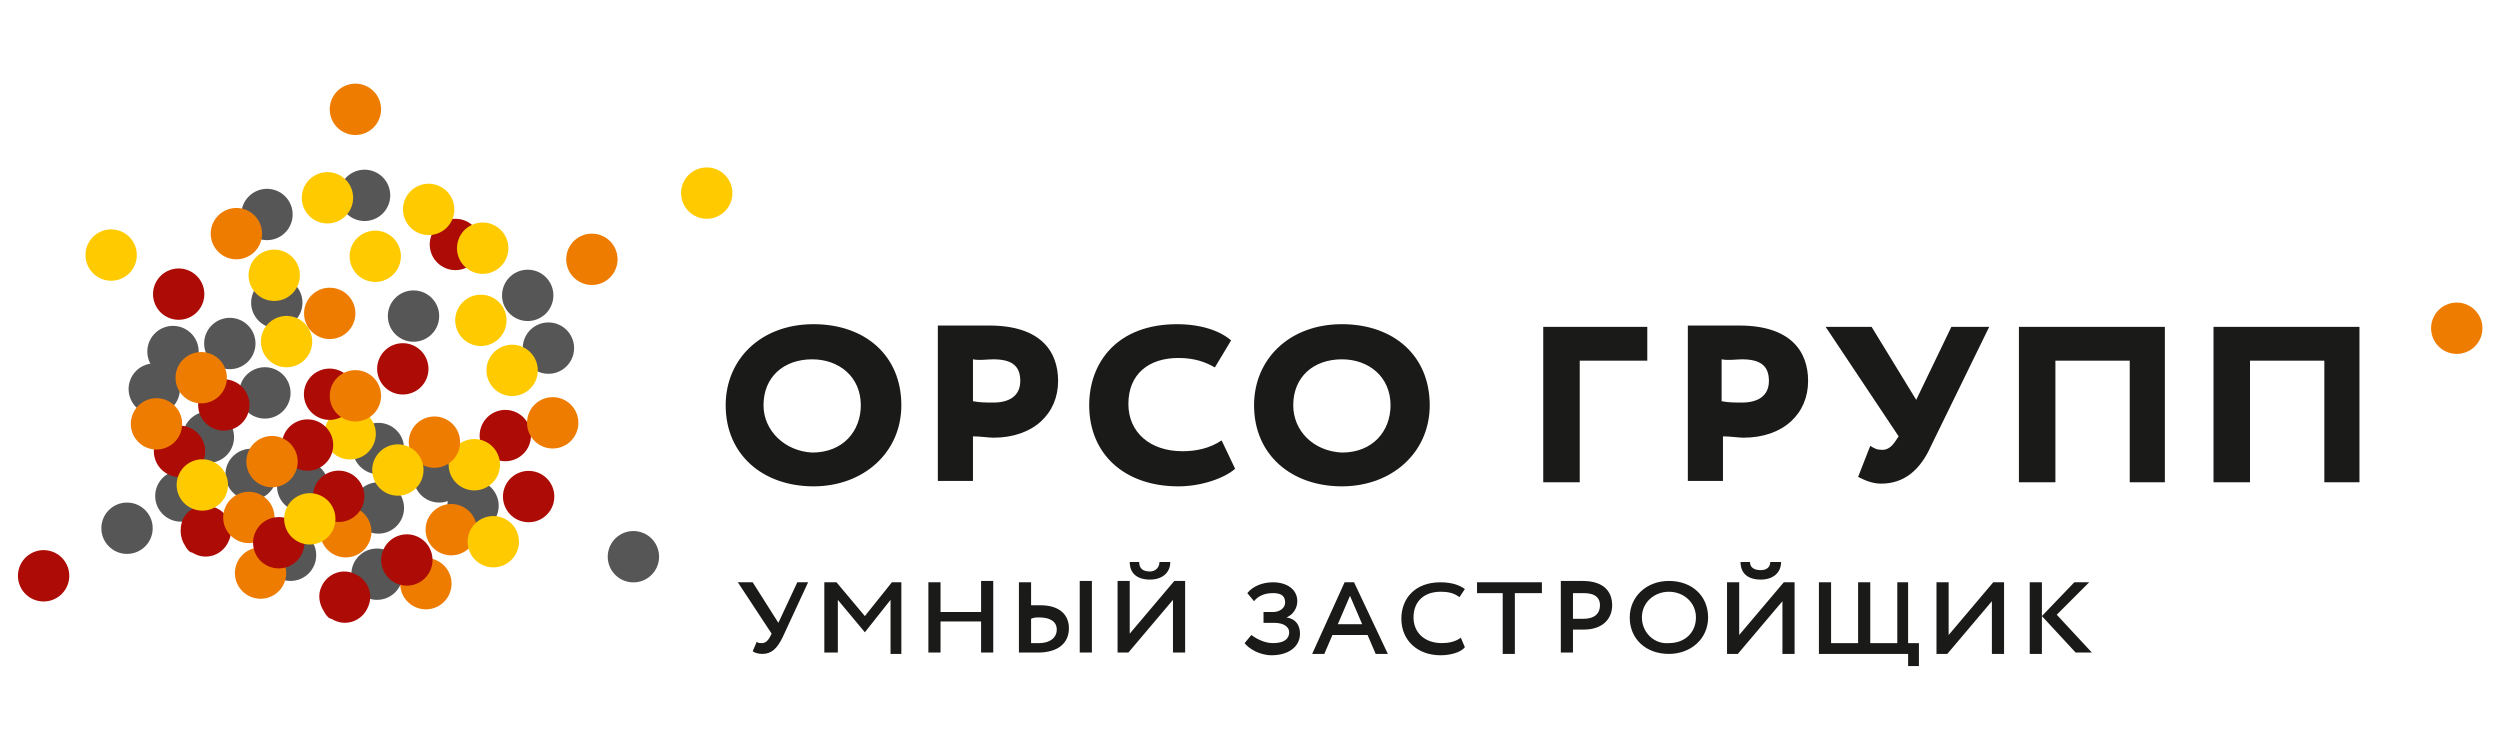 <svg version="1.1" id="Layer_1" xmlns="http://www.w3.org/2000/svg" xmlns:xlink="http://www.w3.org/1999/xlink" x="0px" y="0px"
	 viewBox="0 0 185 45" enable-background="new 0 0 185 45" xml:space="preserve" width="233" height="70">
<g>
	<g>
		<circle fill-rule="evenodd" clip-rule="evenodd" fill="#EE7C00" cx="26.3" cy="2.8" r="1.9"/>
		
			<ellipse transform="matrix(0.913 -0.407 0.407 0.913 -5.192 9.84)" fill-rule="evenodd" clip-rule="evenodd" fill="#575656" cx="20.5" cy="17.1" rx="1.9" ry="1.9"/>
		<circle fill-rule="evenodd" clip-rule="evenodd" fill="#575656" cx="32.5" cy="30" r="1.9"/>
		<circle fill-rule="evenodd" clip-rule="evenodd" fill="#575656" cx="28" cy="32.3" r="1.9"/>
		
			<ellipse transform="matrix(0.745 -0.667 0.667 0.745 -10.541 13.841)" fill-rule="evenodd" clip-rule="evenodd" fill="#575656" cx="12.8" cy="20.7" rx="1.9" ry="1.9"/>
		<circle fill-rule="evenodd" clip-rule="evenodd" fill="#575656" cx="28" cy="27.9" r="1.9"/>
		
			<ellipse transform="matrix(0.914 -0.406 0.406 0.914 -10.019 17.009)" fill-rule="evenodd" clip-rule="evenodd" fill="#575656" cx="35" cy="32.1" rx="1.9" ry="1.9"/>
		
			<ellipse transform="matrix(0.745 -0.667 0.667 0.745 -15.152 20.023)" fill-rule="evenodd" clip-rule="evenodd" fill="#575656" cx="18.6" cy="29.8" rx="1.9" ry="1.9"/>
		<circle fill-rule="evenodd" clip-rule="evenodd" fill="#575656" cx="22.4" cy="30.7" r="1.9"/>
		<circle fill-rule="evenodd" clip-rule="evenodd" fill="#575656" cx="27.9" cy="37.2" r="1.9"/>
		<circle fill-rule="evenodd" clip-rule="evenodd" fill="#575656" cx="21.5" cy="35.8" r="1.9"/>
		
			<ellipse transform="matrix(0.745 -0.667 0.667 0.745 -17.231 30.678)" fill-rule="evenodd" clip-rule="evenodd" fill="#EE7C00" cx="31.5" cy="37.9" rx="1.9" ry="1.9"/>
		
			<ellipse transform="matrix(0.745 -0.667 0.667 0.745 -1.15 30.28)" fill-rule="evenodd" clip-rule="evenodd" fill="#575656" cx="39.1" cy="16.6" rx="1.9" ry="1.9"/>
		
			<ellipse transform="matrix(0.149 -0.989 0.989 0.149 14.358 57.585)" fill-rule="evenodd" clip-rule="evenodd" fill="#575656" cx="40.6" cy="20.4" rx="1.9" ry="1.9"/>
		
			<ellipse transform="matrix(0.409 -0.912 0.912 0.409 7.546 30.028)" fill-rule="evenodd" clip-rule="evenodd" fill="#575656" cx="27" cy="9.2" rx="1.9" ry="1.9"/>
		
			<ellipse transform="matrix(0.745 -0.667 0.667 0.745 -17.542 16.958)" fill-rule="evenodd" clip-rule="evenodd" fill="#575656" cx="13.4" cy="31.4" rx="1.9" ry="1.9"/>
		
			<ellipse transform="matrix(0.409 -0.912 0.912 0.409 -7.224 21.766)" fill-rule="evenodd" clip-rule="evenodd" fill="#AD0B05" cx="13.2" cy="16.5" rx="1.9" ry="1.9"/>
		
			<ellipse transform="matrix(0.149 -0.989 0.989 0.149 4.379 76.942)" fill-rule="evenodd" clip-rule="evenodd" fill="#575656" cx="46.9" cy="35.9" rx="1.9" ry="1.9"/>
		<circle fill-rule="evenodd" clip-rule="evenodd" fill="#EE7C00" cx="43.8" cy="13.9" r="1.9"/>
		
			<ellipse transform="matrix(0.149 -0.989 0.989 0.149 -6.447 19.668)" fill-rule="evenodd" clip-rule="evenodd" fill="#FFCB00" cx="8.2" cy="13.6" rx="1.9" ry="1.9"/>
		
			<ellipse transform="matrix(0.745 -0.667 0.667 0.745 -16.229 25.73)" fill-rule="evenodd" clip-rule="evenodd" fill="#EE7C00" cx="25.6" cy="34.1" rx="1.9" ry="1.9"/>
		
			<ellipse transform="matrix(0.745 -0.667 0.667 0.745 -7.929 19.23)" fill-rule="evenodd" clip-rule="evenodd" fill="#FFCB00" cx="21.2" cy="20" rx="1.9" ry="1.9"/>
		
			<ellipse transform="matrix(0.913 -0.407 0.407 0.913 -3.188 12.482)" fill-rule="evenodd" clip-rule="evenodd" fill="#FFCB00" cx="27.8" cy="13.7" rx="1.9" ry="1.9"/>
		
			<ellipse transform="matrix(0.914 -0.406 0.406 0.914 -8.643 12.834)" fill-rule="evenodd" clip-rule="evenodd" fill="#FFCB00" cx="25.9" cy="26.8" rx="1.9" ry="1.9"/>
		
			<ellipse transform="matrix(0.745 -0.667 0.667 0.745 -14.128 17.145)" fill-rule="evenodd" clip-rule="evenodd" fill="#575656" cx="15.4" cy="27.1" rx="1.9" ry="1.9"/>
		
			<ellipse transform="matrix(0.745 -0.667 0.667 0.745 -9.065 16.494)" fill-rule="evenodd" clip-rule="evenodd" fill="#575656" cx="17" cy="20.1" rx="1.9" ry="1.9"/>
		<circle fill-rule="evenodd" clip-rule="evenodd" fill="#AD0B05" cx="33.7" cy="12.8" r="1.9"/>
		
			<ellipse transform="matrix(0.409 -0.912 0.912 0.409 -2.444 40.185)" fill-rule="evenodd" clip-rule="evenodd" fill="#AD0B05" cx="29.8" cy="22" rx="1.9" ry="1.9"/>
		
			<ellipse transform="matrix(0.913 -0.407 0.407 0.913 -7.616 11.995)" fill-rule="evenodd" clip-rule="evenodd" fill="#AD0B05" cx="24.4" cy="23.9" rx="1.9" ry="1.9"/>
		
			<ellipse transform="matrix(0.745 -0.667 0.667 0.745 -3.209 28.454)" fill-rule="evenodd" clip-rule="evenodd" fill="#FFCB00" cx="35.6" cy="18.4" rx="1.9" ry="1.9"/>
		
			<ellipse transform="matrix(0.745 -0.667 0.667 0.745 -14.101 30.928)" fill-rule="evenodd" clip-rule="evenodd" fill="#EE7C00" cx="33.4" cy="33.9" rx="1.9" ry="1.9"/>
		
			<ellipse transform="matrix(0.914 -0.407 0.407 0.914 -2.243 15.632)" fill-rule="evenodd" clip-rule="evenodd" fill="#FFCB00" cx="35.7" cy="13.1" rx="1.9" ry="1.9"/>
		
			<ellipse transform="matrix(0.409 -0.912 0.912 0.409 -2.528 50.008)" fill-rule="evenodd" clip-rule="evenodd" fill="#AD0B05" cx="37.4" cy="27" rx="1.9" ry="1.9"/>
		
			<ellipse transform="matrix(0.149 -0.989 0.989 0.149 -8.035 46.066)" fill-rule="evenodd" clip-rule="evenodd" fill="#AD0B05" cx="22.8" cy="27.7" rx="1.9" ry="1.9"/>
		<path fill-rule="evenodd" clip-rule="evenodd" fill="#AD0B05" d="M13.5,33.2c0.4-0.9,1.5-1.4,2.5-0.9c0.9,0.4,1.4,1.5,0.9,2.5
			c-0.4,0.9-1.5,1.4-2.5,0.9c-0.1-0.1-0.3-0.1-0.4-0.2c-0.1-0.1-0.2-0.2-0.3-0.4C13.3,34.5,13.3,33.8,13.5,33.2z"/>
		
			<ellipse transform="matrix(0.41 -0.912 0.912 0.41 2.204 47.623)" fill-rule="evenodd" clip-rule="evenodd" fill="#FFCB00" cx="37.9" cy="22.1" rx="1.9" ry="1.9"/>
		<circle fill-rule="evenodd" clip-rule="evenodd" fill="#FFCB00" cx="35.1" cy="29.1" r="1.9"/>
		
			<ellipse transform="matrix(0.913 -0.407 0.407 0.913 -10.295 7.865)" fill-rule="evenodd" clip-rule="evenodd" fill="#AD0B05" cx="13.3" cy="28.1" rx="1.9" ry="1.9"/>
		
			<ellipse transform="matrix(0.745 -0.667 0.667 0.745 -17.304 20.69)" fill-rule="evenodd" clip-rule="evenodd" fill="#EE7C00" cx="18.4" cy="33" rx="1.9" ry="1.9"/>
		
			<ellipse transform="matrix(0.745 -0.667 0.667 0.745 -14.121 20.747)" fill-rule="evenodd" clip-rule="evenodd" fill="#EE7C00" cx="20.1" cy="28.9" rx="1.9" ry="1.9"/>
		<circle fill-rule="evenodd" clip-rule="evenodd" fill="#EE7C00" cx="24.4" cy="17.9" r="1.9"/>
		
			<ellipse transform="matrix(0.149 -0.989 0.989 0.149 -17.512 40.774)" fill-rule="evenodd" clip-rule="evenodd" fill="#FFCB00" cx="14.9" cy="30.6" rx="1.9" ry="1.9"/>
		
			<ellipse transform="matrix(0.409 -0.912 0.912 0.409 -15.217 48.795)" fill-rule="evenodd" clip-rule="evenodd" fill="#AD0B05" cx="30.1" cy="36.2" rx="1.9" ry="1.9"/>
		
			<ellipse transform="matrix(0.913 -0.407 0.407 0.913 -8.557 6.684)" fill-rule="evenodd" clip-rule="evenodd" fill="#575656" cx="11.4" cy="23.5" rx="1.9" ry="1.9"/>
		
			<ellipse transform="matrix(0.914 -0.407 0.407 0.914 -8 10.009)" fill-rule="evenodd" clip-rule="evenodd" fill="#575656" cx="19.6" cy="23.8" rx="1.9" ry="1.9"/>
		<circle fill-rule="evenodd" clip-rule="evenodd" fill="#FFCB00" cx="52.3" cy="9" r="1.9"/>
		
			<ellipse transform="matrix(0.836 -0.548 0.548 0.836 -2.604 12.571)" fill-rule="evenodd" clip-rule="evenodd" fill="#575656" cx="19.8" cy="10.6" rx="1.9" ry="1.9"/>
		
			<ellipse transform="matrix(0.15 -0.989 0.989 0.15 2.2 65.416)" fill-rule="evenodd" clip-rule="evenodd" fill="#AD0B05" cx="39.1" cy="31.4" rx="1.9" ry="1.9"/>
		<circle fill-rule="evenodd" clip-rule="evenodd" fill="#EE7C00" cx="40.9" cy="26" r="1.9"/>
		<circle fill-rule="evenodd" clip-rule="evenodd" fill="#575656" cx="30.6" cy="18.1" r="1.9"/>
		
			<ellipse transform="matrix(0.745 -0.667 0.667 0.745 -12.28 17.347)" fill-rule="evenodd" clip-rule="evenodd" fill="#AD0B05" cx="16.6" cy="24.7" rx="1.9" ry="1.9"/>
		<circle fill-rule="evenodd" clip-rule="evenodd" fill="#EE7C00" cx="26.3" cy="24" r="1.9"/>
		
			<ellipse transform="matrix(0.745 -0.667 0.667 0.745 -11.352 15.688)" fill-rule="evenodd" clip-rule="evenodd" fill="#EE7C00" cx="14.9" cy="22.7" rx="1.9" ry="1.9"/>
		
			<ellipse transform="matrix(0.745 -0.667 0.667 0.745 -14.471 14.369)" fill-rule="evenodd" clip-rule="evenodd" fill="#EE7C00" cx="11.6" cy="26.1" rx="1.9" ry="1.9"/>
		
			<ellipse transform="matrix(0.745 -0.667 0.667 0.745 -4.902 17.372)" fill-rule="evenodd" clip-rule="evenodd" fill="#FFCB00" cx="20.3" cy="15.1" rx="1.9" ry="1.9"/>
		
			<ellipse transform="matrix(0.41 -0.912 0.912 0.41 5.828 27.605)" fill-rule="evenodd" clip-rule="evenodd" fill="#FFCB00" cx="24.2" cy="9.3" rx="1.9" ry="1.9"/>
		
			<ellipse transform="matrix(0.409 -0.912 0.912 0.409 -6.01 45.589)" fill-rule="evenodd" clip-rule="evenodd" fill="#EE7C00" cx="32.2" cy="27.4" rx="1.9" ry="1.9"/>
		<path fill-rule="evenodd" clip-rule="evenodd" fill="#AD0B05" d="M23.8,38.1c0.4-0.9,1.5-1.4,2.5-0.9c0.9,0.4,1.4,1.5,0.9,2.5
			c-0.4,0.9-1.5,1.4-2.5,0.9c-0.1-0.1-0.3-0.1-0.4-0.2c-0.1-0.1-0.2-0.2-0.3-0.4C23.6,39.4,23.5,38.7,23.8,38.1z"/>
		
			<ellipse transform="matrix(0.409 -0.912 0.912 0.409 -9.528 44.331)" fill-rule="evenodd" clip-rule="evenodd" fill="#FFCB00" cx="29.5" cy="29.5" rx="1.9" ry="1.9"/>
		
			<ellipse transform="matrix(0.409 -0.912 0.912 0.409 -10.162 53.852)" fill-rule="evenodd" clip-rule="evenodd" fill="#FFCB00" cx="36.5" cy="34.8" rx="1.9" ry="1.9"/>
		
			<ellipse transform="matrix(0.745 -0.667 0.667 0.745 -3.548 14.733)" fill-rule="evenodd" clip-rule="evenodd" fill="#EE7C00" cx="17.5" cy="12" rx="1.9" ry="1.9"/>
		
			<ellipse transform="matrix(0.41 -0.912 0.912 0.41 9.422 34.935)" fill-rule="evenodd" clip-rule="evenodd" fill="#FFCB00" cx="31.7" cy="10.2" rx="1.9" ry="1.9"/>
		
			<ellipse transform="matrix(0.745 -0.667 0.667 0.745 -19.842 22.351)" fill-rule="evenodd" clip-rule="evenodd" fill="#EE7C00" cx="19.3" cy="37.1" rx="1.9" ry="1.9"/>
		
			<ellipse transform="matrix(0.149 -0.989 0.989 0.149 -34.238 34.912)" fill-rule="evenodd" clip-rule="evenodd" fill="#AD0B05" cx="3.2" cy="37.4" rx="1.9" ry="1.9"/>
		<circle fill-rule="evenodd" clip-rule="evenodd" fill="#575656" cx="9.4" cy="33.8" r="1.9"/>
		
			<ellipse transform="matrix(0.409 -0.912 0.912 0.409 -19.668 39.478)" fill-rule="evenodd" clip-rule="evenodd" fill="#AD0B05" cx="20.7" cy="34.9" rx="1.9" ry="1.9"/>
		
			<ellipse transform="matrix(0.41 -0.912 0.912 0.41 -13.825 41.364)" fill-rule="evenodd" clip-rule="evenodd" fill="#AD0B05" cx="25" cy="31.4" rx="1.9" ry="1.9"/>
		
			<ellipse transform="matrix(0.409 -0.912 0.912 0.409 -16.628 40.452)" fill-rule="evenodd" clip-rule="evenodd" fill="#FFCB00" cx="22.9" cy="33.1" rx="1.9" ry="1.9"/>
	</g>
	<g>
		<path fill-rule="evenodd" clip-rule="evenodd" fill="#1A1A18" d="M94.1,43.2c1.2,0,2.1-0.6,2.1-1.6c0-0.6-0.3-1.1-1-1.2v0
			c0.5-0.2,0.8-0.7,0.8-1.2c0-0.9-0.8-1.4-1.8-1.4c-0.8,0-1.5,0.3-1.9,0.8l0.5,0.6c0.3-0.4,0.8-0.6,1.4-0.6c0.6,0,0.9,0.2,0.9,0.7
			c0,0.4-0.4,0.7-0.9,0.7h-0.7v0.8h0.8c0.7,0,1.1,0.3,1.1,0.7c0,0.5-0.4,0.8-1.2,0.8c-0.6,0-1.2-0.3-1.6-0.6l-0.5,0.6
			C92.4,42.7,93.2,43.2,94.1,43.2L94.1,43.2z M97.1,43.1H98l0.6-1.4h2.6l0.6,1.4h0.9l-2.5-5.3h-0.7L97.1,43.1L97.1,43.1z M99.9,38.8
			l0.9,2.1H99L99.9,38.8L99.9,38.8z M108.1,41.9c-0.4,0.3-0.9,0.4-1.4,0.4c-1.3,0-2.1-0.8-2.1-1.9c0-1.2,0.8-1.9,2-1.9
			c0.6,0,1,0.1,1.4,0.4l0.4-0.6c-0.4-0.3-1-0.5-1.8-0.5c-1.9,0-2.9,1.2-2.9,2.7c0,1.6,1.2,2.7,2.9,2.7c0.7,0,1.5-0.2,1.8-0.6
			L108.1,41.9L108.1,41.9z M109.3,38.6h1.9v4.5h0.9v-4.5h2v-0.8h-4.8V38.6L109.3,38.6z M116.4,43.1v-1.8c0.3,0,0.6,0,0.8,0
			c1.4,0,2.1-0.8,2.1-1.8c0-0.9-0.5-1.8-2.2-1.8c-0.4,0-1.3,0-1.6,0v5.3H116.4L116.4,43.1z M117.2,38.6c0.9,0,1.2,0.4,1.2,0.9
			c0,0.6-0.4,1-1.2,1c-0.3,0-0.5,0-0.8,0v-1.9C116.6,38.6,117,38.6,117.2,38.6L117.2,38.6z M120.6,40.4c0,1.6,1.2,2.7,2.9,2.7
			c1.6,0,2.9-1.1,2.9-2.7c0-1.6-1.2-2.7-2.9-2.7C121.8,37.7,120.6,38.9,120.6,40.4L120.6,40.4z M121.5,40.4c0-1.1,0.9-1.9,2-1.9
			c1.1,0,2,0.8,2,1.9c0,1.1-0.8,1.9-2,1.9C122.4,42.4,121.5,41.5,121.5,40.4L121.5,40.4z M128.6,43.1l3.3-3.9v3.9h0.9v-5.3H132
			l-3.3,3.9v-3.9h-0.9v5.3H128.6L128.6,43.1z M128.8,36.3c0,0.8,0.5,1.3,1.5,1.3c0.9,0,1.5-0.5,1.5-1.3H131c0,0.4-0.3,0.6-0.7,0.6
			c-0.5,0-0.8-0.2-0.8-0.6H128.8L128.8,36.3z M134.7,43.1h6.5V44h0.8v-1.7h-0.8v-4.5h-0.8v4.5h-2v-4.5h-0.9v4.5h-2v-4.5h-0.9V43.1
			L134.7,43.1z M144.1,43.1l3.3-3.9v3.9h0.9v-5.3h-0.8l-3.3,3.9v-3.9h-0.9v5.3H144.1L144.1,43.1z M154.6,37.8h-1.1l-2.4,2.5l2.5,2.7
			h1.2l-2.6-2.8L154.6,37.8L154.6,37.8z M150.2,43.1h0.9v-5.3h-0.9V43.1L150.2,43.1z M59.8,37.8H59l-1.4,3l-1.9-3h-1.1l2.5,3.8
			L57,41.8c-0.1,0.2-0.3,0.5-0.6,0.5c-0.2,0-0.3,0-0.4-0.1l-0.3,0.7c0.1,0.1,0.4,0.2,0.7,0.2c0.7,0,1.1-0.4,1.5-1.2L59.8,37.8
			L59.8,37.8z M61.1,43h0.9v-3.9l2,2.4H64l1.9-2.4v4h0.8v-5.3H66l-2,2.5l-2.1-2.5h-0.9V43L61.1,43z M72.6,43h0.9v-5.3h-0.9V40h-3
			v-2.2h-0.9V43h0.9v-2.3h3V43L72.6,43z M79.9,43h0.9v-5.3h-0.9V43L79.9,43z M76.9,40.4c0.8,0,1.3,0.3,1.3,0.9c0,0.6-0.5,1-1.3,1
			c-0.2,0-0.4,0-0.6,0v-1.8C76.5,40.4,76.7,40.4,76.9,40.4L76.9,40.4z M76.3,37.8h-0.9V43c0.3,0,0.9,0,1.4,0c1.5,0,2.3-0.7,2.3-1.8
			c0-1-0.7-1.7-2.1-1.7c-0.2,0-0.4,0-0.7,0V37.8L76.3,37.8z M83.5,43l3.3-3.9V43h0.9v-5.3h-0.8l-3.3,3.9v-3.9h-0.9V43H83.5L83.5,43z
			 M83.6,36.3c0,0.8,0.5,1.3,1.5,1.3c0.9,0,1.5-0.5,1.5-1.3h-0.8c0,0.4-0.3,0.7-0.7,0.7c-0.5,0-0.8-0.2-0.8-0.7H83.6z"/>
		<g>
			<circle fill-rule="evenodd" clip-rule="evenodd" fill="#EE7C00" cx="181.8" cy="19" r="1.9"/>
			<path fill-rule="evenodd" clip-rule="evenodd" fill="#1A1A18" d="M72,30.4V27c0.5,0,1.2,0.1,1.5,0.1c3,0,4.8-1.8,4.8-4.2
				c0-2.2-1.3-4.1-5.1-4.1c-0.9,0-3.1,0-3.8,0v11.5H72L72,30.4z M73.5,21.3c1.4,0,2,0.5,2,1.6c0,1.1-0.8,1.6-2,1.6
				c-0.5,0-1,0-1.5-0.1v-3.1C72.5,21.4,73,21.3,73.5,21.3L73.5,21.3z M92.8,24.7c0,3.7,2.8,6,6.5,6c3.7,0,6.5-2.5,6.5-6
				c0-3.7-2.7-6-6.5-6C95.4,18.7,92.8,21.3,92.8,24.7L92.8,24.7z M95.7,24.7c0-2.1,1.5-3.4,3.6-3.4c2,0,3.6,1.3,3.6,3.4
				c0,1.9-1.3,3.5-3.6,3.5C97.2,28.1,95.7,26.6,95.7,24.7L95.7,24.7z M90.4,27.3c-0.9,0.6-1.9,0.8-2.9,0.8c-2.4,0-4-1.4-4-3.5
				c0-2.2,1.5-3.4,3.7-3.4c1.2,0,2,0.3,2.7,0.7l1.2-2c-0.8-0.7-2.2-1.2-4-1.2c-4.4,0-6.5,2.8-6.5,6c0,3.6,2.6,6,6.6,6
				c1.7,0,3.4-0.6,4.2-1.3L90.4,27.3L90.4,27.3z M53.7,24.7c0,3.7,2.8,6,6.5,6c3.7,0,6.5-2.5,6.5-6c0-3.7-2.7-6-6.5-6
				C56.3,18.7,53.7,21.3,53.7,24.7L53.7,24.7z M56.5,24.7c0-2.1,1.5-3.4,3.6-3.4c2,0,3.6,1.3,3.6,3.4c0,1.9-1.3,3.5-3.6,3.5
				C58.1,28.1,56.5,26.6,56.5,24.7L56.5,24.7z M127.5,30.4V27c0.5,0,1.2,0.1,1.5,0.1c3,0,4.8-1.8,4.8-4.2c0-2.2-1.3-4.1-5.1-4.1
				c-0.9,0-3.1,0-3.8,0v11.5H127.5L127.5,30.4z M128.9,21.3c1.4,0,2,0.5,2,1.6c0,1.1-0.8,1.6-2,1.6c-0.5,0-1,0-1.5-0.1v-3.1
				C127.9,21.4,128.5,21.3,128.9,21.3L128.9,21.3z M147.2,18.9h-2.8l-2.6,5.4l-3.3-5.4h-3.4l5.4,8.1l-0.2,0.3
				c-0.2,0.3-0.5,0.7-1,0.7c-0.4,0-0.6-0.1-0.9-0.3l-0.9,2.3c0.4,0.2,1,0.5,1.7,0.5c1.7,0,2.9-1,3.7-2.8L147.2,18.9L147.2,18.9z
				 M157.5,30.4h2.7V18.9h-10.8v11.5h2.7v-9h5.5V30.4L157.5,30.4z M171.9,30.4h2.7V18.9h-10.8v11.5h2.7v-9h5.5V30.4L171.9,30.4z
				 M114.2,30.4h2.7v-9h5v-2.5h-7.7V30.4z"/>
		</g>
	</g>
</g>
</svg>
